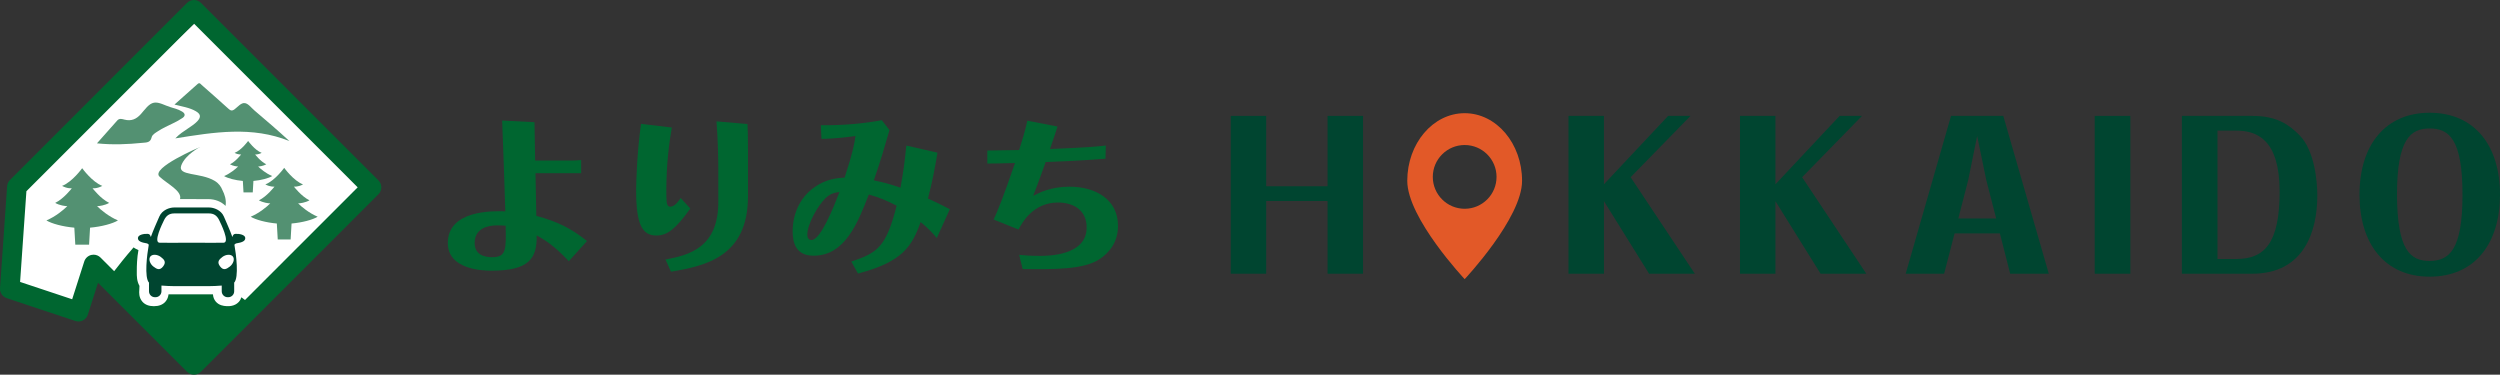 <?xml version="1.0" encoding="utf-8"?>
<!-- Generator: Adobe Illustrator 15.0.2, SVG Export Plug-In . SVG Version: 6.00 Build 0)  -->
<!DOCTYPE svg PUBLIC "-//W3C//DTD SVG 1.1//EN" "http://www.w3.org/Graphics/SVG/1.1/DTD/svg11.dtd">
<svg version="1.1" id="レイヤー_1" xmlns="http://www.w3.org/2000/svg" xmlns:xlink="http://www.w3.org/1999/xlink" x="0px"
	 y="0px" width="479.595px" height="71.875px" viewBox="0 0 479.595 71.875" enable-background="new 0 0 479.595 71.875"
	 xml:space="preserve">
<rect x="0" y="0" width="479.595" height="71.875" fill="#333333" stroke="none"/>
<g>
	<g>
		<path fill="#006630" d="M109.121,50.108c-2.846-3.039-4.637-4.094-6.172-4.957c0.098,4.443-1.471,6.779-8.695,6.779
			c-1.854,0-8.345-0.289-8.345-5.309c0-6.33,8.633-6.17,11.03-6.074c-0.16-5.147-0.384-11.734-0.607-17.424l6.202,0.32l0.128,7.354
			h7.193c0.288,0,1.088-0.033,1.63-0.097v2.526h-8.759l0.16,8.185c4.124,1.119,6.617,2.365,9.719,4.828L109.121,50.108z
			 M95.341,43.233c-1.888,0-4.285,0.639-4.285,3.389c0,2.367,2.077,2.717,3.356,2.717c2.718,0,2.687-1.438,2.591-6.041
			C96.107,43.233,95.916,43.233,95.341,43.233z"/>
		<path fill="#006630" d="M132.429,40.004c-2.687,3.74-4.316,5.178-6.491,5.178c-2.781,0-3.9-2.205-3.9-8.631
			c0-2.015,0.192-7.385,0.928-12.789l5.914,0.703c-0.479,2.717-1.054,6.97-1.054,12.054c0,2.364,0.095,2.588,0.254,2.844
			c0.098,0.193,0.258,0.289,0.512,0.289c0.864,0,1.663-1.152,1.983-1.664L132.429,40.004z M143.49,37.67
			c0,11.541-8.088,13.332-14.77,14.451l-1.055-2.334c4.38-0.832,10.135-2.174,10.135-11.031v-6.553c0-1.151-0.064-5.532-0.352-8.92
			l5.947,0.512c0.063,0.864,0.094,2.59,0.094,4.828V37.67z"/>
		<path fill="#006630" d="M157.463,24.019c4.508,0.064,8.665-0.384,11.702-0.96l1.471,1.887c-0.927,3.197-1.631,5.691-3.006,9.655
			c1.854,0.384,2.973,0.671,5.116,1.407c0.575-3.165,0.831-5.083,1.118-8.089l5.979,1.375c-0.448,2.622-0.863,5.052-1.821,8.793
			c1.598,0.734,2.301,1.055,4.187,2.045l-2.493,5.531c-0.991-1.182-1.631-1.822-3.102-3.068c-1.693,4.732-3.517,7.641-12.021,9.879
			l-1.278-2.303c5.052-1.662,6.683-2.813,8.696-10.711c-1.919-0.99-3.262-1.566-5.341-2.143
			c-2.077,5.342-4.539,11.734-10.581,11.734c-3.421,0-4.029-2.461-4.029-4.699c0-3.102,1.279-6.426,4.189-8.44
			c2.236-1.566,4.155-1.727,5.786-1.855c1.631-4.955,1.887-6.617,2.079-7.96c-0.991,0.128-3.741,0.511-6.522,0.544L157.463,24.019z
			 M158.359,38.022c-1.471,1.438-3.485,4.924-3.485,7.033c0,0.512,0.224,0.992,0.8,0.992c1.728,0,4.189-6.139,5.371-9.209
			C160.246,36.935,159.35,37.063,158.359,38.022z"/>
		<path fill="#006630" d="M189.406,28.877c2.333-0.031,2.749-0.031,6.105-0.096c0.512-1.599,1.214-3.868,1.566-5.627l5.787,1.119
			c-0.288,0.927-0.511,1.631-1.438,4.316c7.576-0.32,8.76-0.448,10.71-0.672l-0.063,2.526c-4.093,0.353-9.048,0.544-11.478,0.64
			c-0.416,1.151-1.439,4.061-2.399,6.489c0.96-0.51,3.294-1.757,6.972-1.757c4.86,0,9.304,2.333,9.304,7.513
			c0,3.133-1.663,5.148-3.55,6.395c-3.102,2.014-8.601,1.951-14.738,1.887l-0.672-2.717c1.087,0.096,2.047,0.191,3.996,0.191
			c1.567,0,8.952-0.033,8.952-5.436c0-3.518-2.75-4.797-5.499-4.797c-4.796,0-6.906,3.902-7.577,5.18l-4.764-1.918
			c0.8-1.76,1.822-4.188,4.093-10.839c-3.613,0.097-4.315,0.097-5.307,0.097V28.877z"/>
	</g>
	<g>
		<path fill="#004530" d="M242.905,38.559V52.51h-6.802V22.231h6.802v13.5h11.775v-13.5h6.802V52.51h-6.802V38.559H242.905z"/>
		<path fill="#004530" d="M307.699,38.596V52.51h-6.803V22.231h6.803v13.122l12.313-13.122h4.297l-11.492,11.765l12.314,18.514
			h-8.77L307.699,38.596z"/>
		<path fill="#004530" d="M340.596,38.596V52.51h-6.803V22.231h6.803v13.122l12.313-13.122h4.297l-11.49,11.765l12.314,18.514h-8.77
			L340.596,38.596z"/>
		<path fill="#004530" d="M374.961,44.78l-2.004,7.73h-7.373l8.697-30.279h10.021l8.734,30.279h-7.408l-1.971-7.73H374.961z
			 M375.678,41.915h7.266l-1.896-7.353l-1.754-8.484l-1.719,8.484L375.678,41.915z"/>
		<path fill="#004530" d="M401.846,22.231h6.838V52.51h-6.838V22.231z"/>
		<path fill="#004530" d="M418.563,22.231h13.494c4.762,0,7.088,1.696,9.092,3.732c2.863,2.904,3.402,8.786,3.402,11.539
			c0,6.824-2.506,15.008-12.494,15.008h-13.494V22.231z M425.398,25.059v24.623h3.615c5.369,0,8.305-2.979,8.305-12.934
			c0-9.955-4.33-11.689-8.305-11.689H425.398z"/>
		<path fill="#004530" d="M479.596,37.352c0,9.199-4.689,15.723-13.496,15.723c-8.625,0-13.459-6.334-13.459-15.723
			c0-9.503,4.941-15.724,13.459-15.724C474.656,21.628,479.596,27.849,479.596,37.352z M459.836,37.352
			c0.035,10.746,2.613,12.707,6.264,12.707c3.723-0.037,6.301-2.037,6.301-12.707c0-10.709-2.613-12.708-6.301-12.708
			S459.836,26.719,459.836,37.352z"/>
	</g>
	<path fill="#E25928" d="M291.99,34.689c0,7.165-11.01,18.862-11.01,18.862s-11.013-11.697-11.013-18.862
		c0-7.166,4.931-12.975,11.013-12.975C287.059,21.714,291.99,27.523,291.99,34.689z M280.98,27.82c-3.377,0-6.115,2.738-6.115,6.115
		s2.738,6.115,6.115,6.115c3.375,0,6.113-2.738,6.113-6.115S284.355,27.82,280.98,27.82z"/>
	<g>
		<polygon fill="#FFFFFF" points="38.348,3.488 71.167,35.458 37.357,68.272 19.109,51.87 15.148,59.508 1.567,55.829 3.264,36.874 
					"/>
		<g>
			<g>
				<path fill="#004530" d="M45.298,46.698c1.153-0.184,1.781-0.447,1.755-1.049c-0.025-0.604-1.126-0.84-1.911-0.785
					c-0.34,0.021-0.493,0.303-0.559,0.615c-0.44-1.246-1.206-2.947-1.635-3.941c-0.545-1.264-1.957-1.734-2.822-1.734
					c-0.69,0-2.507,0-3.221,0c-0.183,0-0.298,0-0.298,0c-0.712,0-2.529,0-3.219,0c-0.866,0-2.278,0.471-2.823,1.734
					c-0.43,0.994-1.195,2.695-1.634,3.941c-0.065-0.313-0.22-0.594-0.559-0.615c-0.786-0.055-1.886,0.182-1.913,0.785
					c-0.026,0.602,0.604,0.865,1.757,1.049c0.14,0.043,0.245,0.141,0.326,0.25c-0.327,1.813-0.899,6.291,0.054,7.289
					c-0.004,0.039-0.012,0.076-0.012,0.117v1.527c0,0.627,0.507,1.135,1.133,1.135h0.122c0.626,0,1.134-0.508,1.134-1.135v-1.1
					c0.884,0.076,1.765,0.104,2.192,0.104c0.842,0,2.452,0,2.452,0h2.278c0,0,1.608,0,2.451,0c0.428,0,1.31-0.027,2.192-0.104v1.1
					c0,0.627,0.508,1.135,1.133,1.135h0.124c0.625,0,1.132-0.508,1.132-1.135v-1.527c0-0.041-0.008-0.078-0.012-0.117
					c0.953-0.998,0.381-5.477,0.055-7.289C45.052,46.838,45.159,46.741,45.298,46.698z"/>
				<path fill="#FFFFFF" d="M38.244,46.565c0,0,3.758,0.035,4.654,0c1.264-0.049-0.535-3.682-0.866-4.359
					c-0.438-0.896-1.064-1.264-1.956-1.264s-3.393,0-3.393,0h0.147c0,0-2.5,0-3.392,0s-1.517,0.367-1.955,1.264
					c-0.332,0.678-2.13,4.311-0.868,4.359c0.896,0.035,4.655,0,4.655,0H38.244z"/>
				<path fill="#FFFFFF" d="M29.432,51.139c0.645,0.488,1.212,0.826,1.87-0.041c0.645-0.85,0.182-1.324-0.463-1.813
					s-1.619-0.574-2.007-0.063C28.444,49.735,28.789,50.651,29.432,51.139z"/>
				<path fill="#FFFFFF" d="M44.083,51.139c-0.645,0.488-1.211,0.826-1.87-0.041c-0.645-0.85-0.182-1.324,0.463-1.813
					s1.618-0.574,2.008-0.063C45.072,49.735,44.726,50.651,44.083,51.139z"/>
				<path fill="#006630" d="M72.604,34.609L38.544,0.551c-0.734-0.734-1.924-0.734-2.658,0L1.914,34.523
					c-0.321,0.32-0.514,0.747-0.547,1.198L0.004,55.278c-0.059,0.855,0.468,1.643,1.281,1.914l13.179,4.385
					c0.478,0.16,0.996,0.121,1.444-0.107c0.448-0.227,0.786-0.625,0.94-1.104l1.957-6.121l17.08,17.08
					c0.354,0.354,0.831,0.551,1.33,0.551c0.496,0,0.975-0.197,1.328-0.551l34.06-34.058c0.351-0.352,0.55-0.831,0.55-1.329
					C73.154,35.439,72.955,34.962,72.604,34.609z M47.002,57.551c-0.195-0.143-0.437-0.322-0.696-0.518
					c-0.108,0.34-0.271,0.646-0.512,0.904c-0.812,0.871-1.969,0.809-2.349,0.791c-0.582-0.029-1.426-0.152-2.038-0.857
					c-0.329-0.385-0.518-0.855-0.557-1.406l-8.52-0.002c-0.046,0.441-0.199,0.973-0.615,1.434c-0.502,0.559-1.242,0.842-2.198,0.842
					c-0.938,0-1.667-0.277-2.168-0.826c-0.754-0.824-0.659-1.893-0.628-2.244c0.024-0.275,0.029-0.549,0.034-0.824
					c-0.521-0.934-0.517-1.896-0.512-2.635V52.02c-0.001-1.117,0.038-2.549,0.315-4.041c-0.064-0.033-0.124-0.063-0.177-0.092
					c-0.044-0.021-0.085-0.045-0.128-0.061c-0.234-0.09-0.44-0.219-0.626-0.369c-1.612,1.848-2.982,3.594-3.727,4.568l-2.619-2.619
					c-0.356-0.355-0.836-0.549-1.328-0.549c-0.147,0-0.296,0.016-0.443,0.051c-0.637,0.156-1.148,0.631-1.347,1.254l-2.318,7.248
					l-9.99-3.324l1.211-17.403L37.216,4.537l31.401,31.401L47.002,57.551z"/>
			</g>
		</g>
		<path fill="#539172" d="M43.274,39.499c0.185-1.176-0.2-2.245-0.599-3.015c-0.263-0.685-0.717-1.327-1.494-1.791
			c-2.787-1.668-7.209-0.871-6.4-2.978c0.81-2.105,3.613-3.516,3.613-3.516s-9.582,4.029-7.783,5.696
			c1.518,1.407,4.364,2.751,3.926,4.296c1.809-0.006,3.617-0.01,5.425,0.006C41.294,38.209,42.422,38.665,43.274,39.499z"/>
		<path fill="#539172" d="M37.563,21.333c0.957,0.555,1.039,1.135,0.276,1.942c-0.517,0.548-1.158,0.938-1.774,1.363
			c-0.788,0.546-1.623,1.039-2.434,1.908c7.454-1.189,14.714-2.396,21.893,0.52c-2.214-2.043-4.458-3.958-6.705-5.868
			c-0.593-0.505-1.146-1.29-1.813-1.413c-0.735-0.135-1.372,0.708-2.003,1.178c-0.518,0.387-0.798,0.245-1.206-0.126
			c-1.685-1.53-3.395-3.031-5.104-4.533c-0.216-0.19-0.393-0.545-0.794-0.182c-1.438,1.302-2.896,2.58-4.426,3.936
			C34.946,20.449,36.341,20.625,37.563,21.333z"/>
		<path fill="#539172" d="M34.944,21.409c-0.7-0.426-1.488-0.626-2.264-0.86c-1.052-0.316-2.171-1.017-3.137-0.848
			c-1.021,0.178-1.764,1.351-2.515,2.183c-0.891,0.987-1.84,1.398-3.156,1.063c-0.418-0.105-0.959-0.302-1.366,0.156
			c-1.265,1.424-2.529,2.847-3.906,4.396c3.044,0.316,5.888,0.187,8.732-0.098c0.771-0.076,1.515-0.011,1.757-1.056
			c0.12-0.518,0.694-0.83,1.158-1.137c0.947-0.628,1.984-1.086,3.004-1.583c0.609-0.298,1.215-0.617,1.77-1.002
			C35.588,22.228,35.541,21.773,34.944,21.409z"/>
		<path fill="#539172" d="M20.944,38.924c-1.653-0.797-3.19-2.808-3.19-2.808s0.823,0.111,1.872-0.452
			c-1.965-0.75-3.861-3.397-3.861-3.397s-1.897,2.647-3.86,3.397c1.049,0.563,1.871,0.452,1.871,0.452s-1.538,2.011-3.189,2.808
			c0.826,0.484,1.97,0.633,2.323,0.623c-0.675,0.688-2.259,2.008-4.006,2.738c1.014,0.625,3.157,1.197,5.354,1.391l0.187,3.266
			h2.644l0.187-3.266c2.195-0.193,4.338-0.766,5.352-1.391c-1.745-0.73-3.33-2.051-4.005-2.738
			C18.974,39.557,20.118,39.409,20.944,38.924z"/>
		<path fill="#539172" d="M48.615,34.712c1.478-0.129,2.919-0.516,3.601-0.936c-1.174-0.491-2.239-1.378-2.695-1.84
			c0.24,0.007,1.008-0.093,1.564-0.42c-1.111-0.536-2.146-1.889-2.146-1.889s0.552,0.076,1.258-0.303
			c-1.32-0.505-2.596-2.285-2.596-2.285s-1.277,1.78-2.598,2.285c0.707,0.379,1.26,0.303,1.26,0.303s-1.035,1.353-2.146,1.889
			c0.555,0.327,1.325,0.428,1.563,0.42c-0.453,0.462-1.519,1.35-2.693,1.84c0.683,0.42,2.123,0.807,3.6,0.936l0.126,2.197h1.777
			L48.615,34.712z"/>
		<path fill="#539172" d="M50.901,35.377c0.984,0.528,1.755,0.422,1.755,0.422s-1.442,1.882-2.988,2.628
			c0.773,0.455,1.844,0.594,2.176,0.586c-0.632,0.643-2.115,1.877-3.75,2.561c0.949,0.586,2.956,1.123,5.012,1.305l0.176,3.057
			h2.474l0.175-3.057c2.057-0.182,4.062-0.719,5.012-1.305c-1.635-0.684-3.12-1.918-3.752-2.561
			c0.332,0.008,1.402-0.131,2.177-0.586c-1.547-0.746-2.986-2.628-2.986-2.628s0.77,0.105,1.752-0.422
			c-1.839-0.703-3.615-3.18-3.615-3.18S52.74,34.674,50.901,35.377z"/>
	</g>
</g>
</svg>

